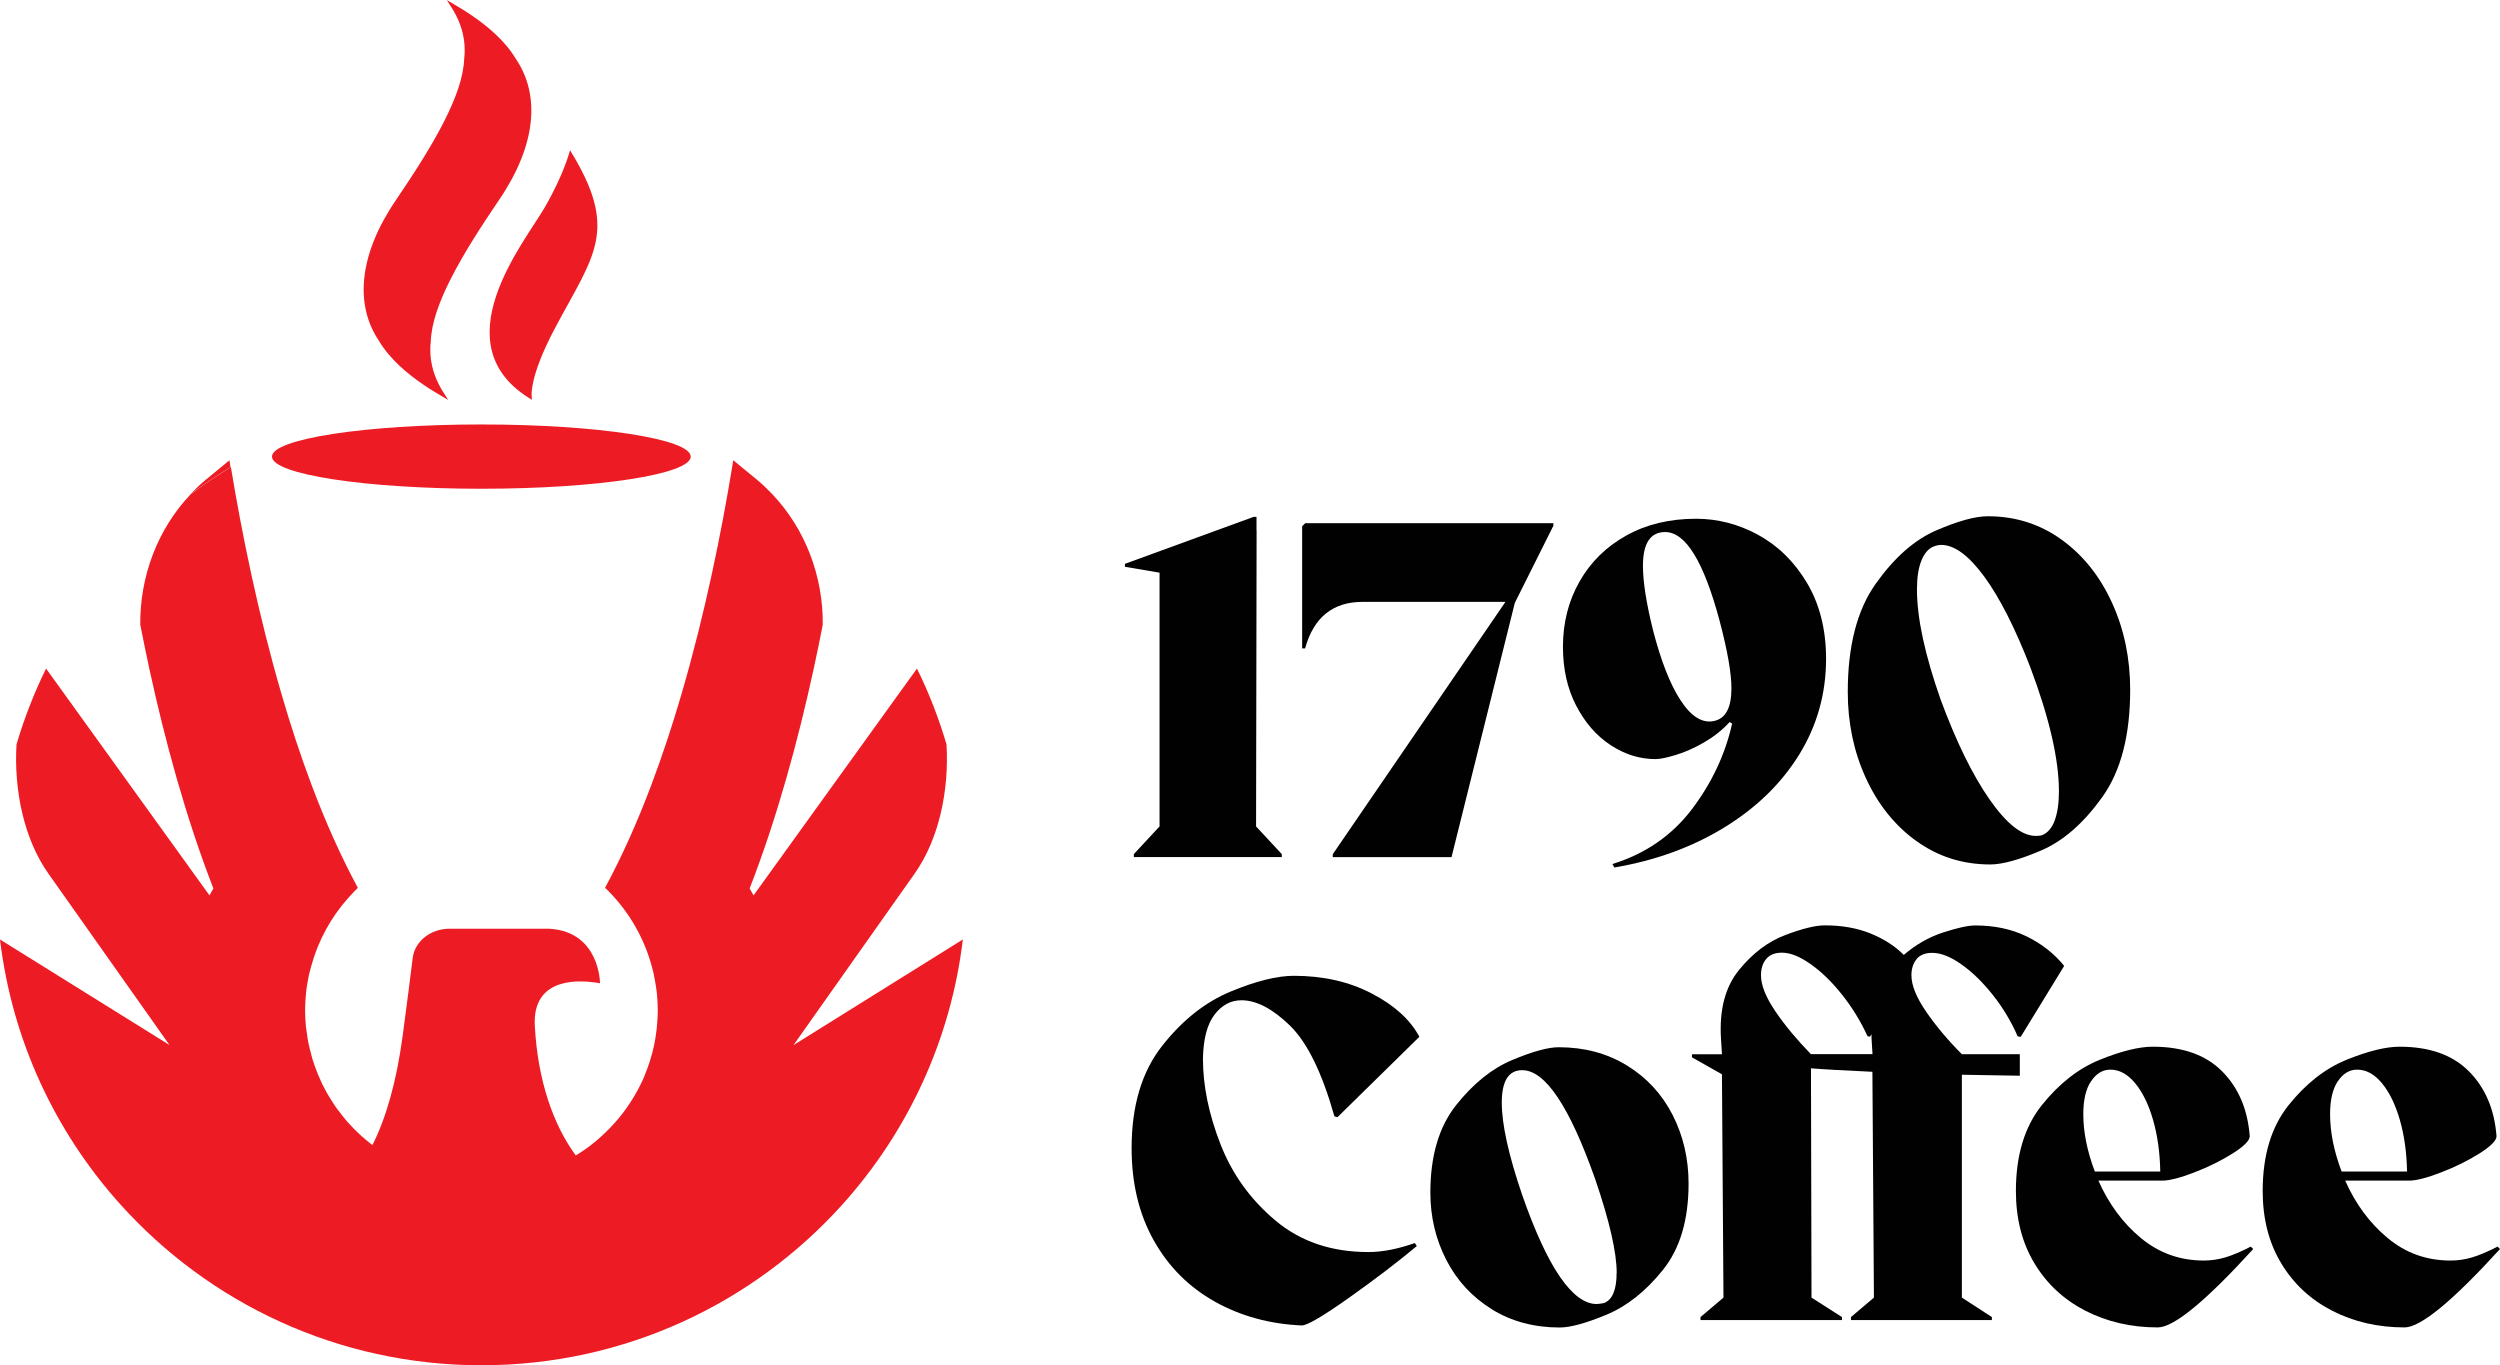 <svg viewBox="0 0 280 152.91" xmlns="http://www.w3.org/2000/svg" data-name="Capa 2" id="Capa_2">
  <defs>
    <style>
      .cls-1 {
        fill: #010101;
      }

      .cls-2 {
        fill-rule: evenodd;
      }

      .cls-2, .cls-3 {
        fill: #ed1c24;
      }
    </style>
  </defs>
  <g data-name="Layer 1" id="Layer_1">
    <g>
      <g>
        <g>
          <path d="M140.74,59.37l-.06,33.19,2.88,3.1v.33h-16.57v-.33l2.88-3.1v-28.42l-3.88-.66v-.33l14.41-5.26h.33v1.5Z" class="cls-1"></path>
          <path d="M146.17,58.6h27.81v.28l-4.32,8.64-7.09,28.48h-13.3v-.33l19.34-28.26h-16.01c-3.32,0-5.47,1.74-6.43,5.21h-.33v-13.68l.33-.33Z" class="cls-1"></path>
          <path d="M196.95,59.93c2.23,1.22,4.05,3.02,5.46,5.4,1.4,2.38,2.11,5.2,2.11,8.45,0,3.91-1.01,7.5-3.02,10.75-2.01,3.25-4.82,5.97-8.42,8.17-3.6,2.2-7.69,3.68-12.27,4.46l-.22-.39c3.69-1.14,6.66-3.19,8.89-6.12,2.23-2.94,3.74-6.14,4.52-9.61l-.28-.17c-.81.89-1.76,1.64-2.85,2.27-1.09.63-2.14,1.1-3.16,1.41-1.02.31-1.78.47-2.3.47-1.77,0-3.45-.53-5.04-1.58-1.59-1.05-2.87-2.53-3.85-4.43-.98-1.9-1.47-4.09-1.47-6.57,0-2.7.62-5.13,1.86-7.31,1.24-2.18,2.98-3.9,5.24-5.15,2.25-1.26,4.86-1.88,7.81-1.88,2.44,0,4.77.61,7.01,1.83ZM184.01,63.36c0,1.77.37,4.16,1.11,7.15.89,3.47,1.92,6.11,3.1,7.92,1.18,1.81,2.42,2.59,3.71,2.33,1.33-.26,1.99-1.48,1.99-3.66,0-1.7-.44-4.23-1.33-7.59-1.77-6.61-3.8-9.92-6.09-9.92-1.66,0-2.49,1.26-2.49,3.77Z" class="cls-1"></path>
          <path d="M214.62,94.19c-2.42-1.75-4.3-4.11-5.65-7.06-1.35-2.95-2.02-6.17-2.02-9.64,0-5.13,1.04-9.17,3.13-12.11,2.09-2.94,4.35-4.93,6.79-5.98s4.36-1.58,5.76-1.58c3.1,0,5.86.88,8.28,2.63,2.42,1.75,4.3,4.12,5.65,7.09,1.35,2.97,2.02,6.21,2.02,9.72,0,5.1-1.04,9.1-3.13,12.02-2.09,2.92-4.36,4.9-6.81,5.96-2.46,1.05-4.37,1.58-5.73,1.58-3.1,0-5.86-.88-8.28-2.63ZM230.13,91.87c.31-.83.47-1.91.47-3.24,0-3.58-1.07-8.22-3.21-13.91-1.7-4.39-3.42-7.77-5.15-10.14-1.74-2.36-3.34-3.55-4.82-3.55-.26,0-.54.06-.83.17-.59.22-1.05.75-1.39,1.58s-.5,1.91-.5,3.24c0,3.21.89,7.33,2.66,12.36,1.74,4.69,3.55,8.4,5.46,11.14,1.9,2.73,3.63,4.1,5.18,4.1.37,0,.63-.04.78-.11.59-.26,1.04-.8,1.36-1.63Z" class="cls-1"></path>
        </g>
        <g>
          <path d="M136.08,145.79c-2.91-1.62-5.2-3.91-6.85-6.85-1.66-2.95-2.49-6.4-2.49-10.35,0-4.74,1.14-8.55,3.41-11.44,2.27-2.89,4.84-4.92,7.69-6.1,2.85-1.18,5.21-1.76,7.08-1.76,3.28,0,6.19.66,8.73,1.99,2.54,1.32,4.31,2.94,5.32,4.84l-9.18,9.01-.34-.11c-1.38-4.89-3.04-8.27-4.98-10.16-1.94-1.88-3.75-2.83-5.43-2.83-1.19,0-2.2.54-3.02,1.62-.82,1.08-1.25,2.72-1.29,4.92,0,3.02.65,6.21,1.96,9.57,1.31,3.36,3.36,6.21,6.16,8.56,2.8,2.35,6.27,3.53,10.41,3.53,1.57,0,3.3-.34,5.2-1.01l.22.34c-2.09,1.75-4.61,3.67-7.55,5.76-2.95,2.09-4.72,3.13-5.32,3.13-3.58-.15-6.83-1.04-9.74-2.66Z" class="cls-1"></path>
          <path d="M167.08,146.63c-2.2-1.36-3.9-3.2-5.09-5.51-1.19-2.31-1.79-4.83-1.79-7.55,0-4.1.96-7.37,2.88-9.79,1.92-2.42,4.02-4.11,6.29-5.06s4.01-1.43,5.2-1.43c2.87,0,5.42.68,7.64,2.04,2.22,1.36,3.93,3.21,5.12,5.54,1.19,2.33,1.79,4.9,1.79,7.69,0,4.07-.96,7.29-2.88,9.68-1.92,2.39-4.03,4.06-6.32,5.01-2.29.95-4.04,1.43-5.23,1.43-2.87,0-5.41-.68-7.61-2.04ZM181.07,142.58c0-2.31-.8-5.82-2.41-10.52-2.87-8.13-5.59-12.2-8.17-12.2-1.53,0-2.29,1.21-2.29,3.64s.76,5.88,2.29,10.35c1.42,4.07,2.83,7.12,4.22,9.15,1.4,2.03,2.77,3.05,4.11,3.05.19,0,.47-.04.84-.11.93-.37,1.4-1.49,1.4-3.36Z" class="cls-1"></path>
          <path d="M214.67,107.41c-.39.47-.59,1.07-.59,1.82,0,1.12.55,2.48,1.65,4.08,1.1,1.6,2.43,3.19,4,4.76h6.49v2.41l-6.49-.11v24.96l3.36,2.18v.34h-15.78v-.34l2.57-2.18-.17-25.29c-3.28-.15-5.58-.28-6.88-.39l.06,25.68,3.41,2.18v.34h-15.84v-.34l2.57-2.18-.17-25.01-3.36-1.9v-.34h3.36l-.11-1.79c-.19-3.21.48-5.75,2.01-7.64,1.53-1.88,3.25-3.19,5.18-3.92,1.92-.73,3.4-1.09,4.45-1.09,1.9,0,3.6.3,5.09.9,1.49.6,2.74,1.4,3.75,2.41,1.34-1.16,2.82-2,4.42-2.52,1.6-.52,2.8-.78,3.58-.78,2.16,0,4.08.41,5.76,1.23,1.68.82,3.08,1.92,4.2,3.3l-4.87,7.95-.34-.06c-.71-1.64-1.63-3.18-2.77-4.62-1.14-1.44-2.31-2.58-3.53-3.44-1.21-.86-2.3-1.29-3.27-1.29-.78,0-1.37.23-1.76.7ZM209.72,118.07l-.11-1.79v-.45l-.17.28-.28-.06c-.75-1.64-1.69-3.18-2.83-4.62-1.14-1.44-2.31-2.58-3.53-3.44-1.21-.86-2.29-1.29-3.22-1.29-.78,0-1.37.23-1.76.7-.39.47-.59,1.07-.59,1.82,0,1.12.54,2.47,1.62,4.06,1.08,1.59,2.41,3.18,3.97,4.78h6.88Z" class="cls-1"></path>
          <path d="M252.36,139.89c-5.34,5.86-8.9,8.78-10.69,8.78-2.99,0-5.69-.63-8.11-1.87-2.43-1.25-4.33-3.02-5.71-5.32-1.38-2.29-2.07-4.99-2.07-8.09,0-3.99.97-7.2,2.91-9.62,1.94-2.42,4.11-4.12,6.52-5.09,2.41-.97,4.37-1.45,5.9-1.45,3.36,0,5.95.92,7.78,2.77,1.83,1.85,2.85,4.26,3.08,7.25,0,.49-.64,1.13-1.9,1.93-1.27.8-2.7,1.51-4.31,2.13-1.6.62-2.8.92-3.58.92h-7.16c1.16,2.61,2.74,4.76,4.76,6.43s4.36,2.52,7.05,2.52c.82,0,1.63-.12,2.43-.36.8-.24,1.74-.64,2.83-1.2l.28.28ZM234.2,121.09c-.58.86-.87,2.09-.87,3.69,0,2.01.43,4.16,1.29,6.43h7.33c-.04-2.13-.31-4.06-.81-5.79-.5-1.73-1.18-3.11-2.01-4.11-.84-1.01-1.76-1.51-2.77-1.51-.86,0-1.58.43-2.15,1.29Z" class="cls-1"></path>
          <path d="M280,139.89c-5.34,5.86-8.9,8.78-10.69,8.78-2.99,0-5.69-.63-8.11-1.87-2.43-1.25-4.33-3.02-5.71-5.32-1.38-2.29-2.07-4.99-2.07-8.09,0-3.99.97-7.2,2.91-9.62,1.94-2.42,4.11-4.12,6.52-5.09,2.41-.97,4.37-1.45,5.9-1.45,3.36,0,5.95.92,7.78,2.77s2.85,4.26,3.08,7.25c0,.49-.64,1.13-1.9,1.93-1.27.8-2.7,1.51-4.31,2.13-1.6.62-2.8.92-3.58.92h-7.16c1.16,2.61,2.74,4.76,4.76,6.43,2.01,1.68,4.36,2.52,7.05,2.52.82,0,1.63-.12,2.43-.36.8-.24,1.74-.64,2.83-1.2l.28.28ZM261.84,121.09c-.58.86-.87,2.09-.87,3.69,0,2.01.43,4.16,1.29,6.43h7.33c-.04-2.13-.31-4.06-.81-5.79-.5-1.73-1.18-3.11-2.01-4.11-.84-1.01-1.76-1.51-2.77-1.51-.86,0-1.58.43-2.15,1.29Z" class="cls-1"></path>
        </g>
      </g>
      <g>
        <ellipse ry="3.6" rx="23.45" cy="51.14" cx="53.91" class="cls-3"></ellipse>
        <path d="M25.7,51.55l-2.65,2.18c-.62.51-1.2,1.07-1.75,1.65,1.45-1.09,2.96-2.11,4.52-3.05-.04-.26-.08-.51-.12-.77Z" class="cls-2"></path>
        <path d="M50.12,44.79c.35,0-2.35-2.51-1.87-6.56.13-4.05,3.44-9.65,7.64-15.83,4.21-6.18,4.63-11.78,1.87-15.83-2.41-4.05-8-6.56-7.64-6.56-.35,0,2.35,2.51,1.87,6.56-.13,4.05-3.44,9.65-7.64,15.83-4.21,6.18-4.63,11.78-1.87,15.83,2.41,4.05,8,6.56,7.64,6.56Z" class="cls-3"></path>
        <path d="M63.84,16.82s-.61,2.58-2.86,6.46c-2.25,3.88-11.77,15.42-1.38,21.51,0,0-.69-1.94,2.6-8.12,4.34-8.15,7.18-10.89,1.64-19.85Z" class="cls-2"></path>
        <path d="M88.88,117.04l13.57-19.21c2.74-3.89,3.86-9.35,3.56-14.46-.87-2.94-1.97-5.78-3.31-8.49l-18.3,25.4c-.14-.26-.29-.51-.44-.77,3.11-8,5.44-16.64,7.16-24.54.37-1.71.72-3.38,1.03-5.01.05-5.45-1.97-10.72-5.63-14.59-.55-.58-1.13-1.14-1.75-1.65l-2.65-2.18c-.04.26-.08.51-.12.77-1.19,7.26-3.01,16.33-5.67,25.42-1,3.44-2.13,6.87-3.39,10.21-1.52,4.04-3.24,7.91-5.17,11.49,2.4,2.3,4.18,5.2,5.13,8.44.11.36.2.73.29,1.1.05.21.09.43.13.65.09.48.17.96.23,1.46.01.1.02.21.03.31.06.58.09,1.17.09,1.77s-.04,1.17-.09,1.75c-.01.15-.03.3-.05.45-.06.54-.14,1.07-.25,1.59,0,.04-.01.08-.02.11-.11.54-.26,1.07-.42,1.6-.05.16-.1.32-.15.48-.15.44-.31.87-.48,1.29-.04.11-.08.22-.13.32-.2.46-.43.9-.66,1.34-.1.18-.2.37-.31.55-.18.31-.37.62-.57.92-.15.23-.3.45-.46.67-.23.31-.46.62-.7.91-.17.2-.34.4-.51.6-.18.2-.36.4-.55.59-.31.32-.63.63-.96.93-.19.17-.38.34-.57.51-.24.2-.48.39-.72.57-.17.13-.34.25-.51.37-.35.25-.71.47-1.07.7-2.49-3.38-4.26-8.33-4.59-14.51-.26-4.79,3.7-5.4,7.3-4.78,0,0,0-5.74-5.63-6.1h-11.25c-2.1,0-3.88,1.42-4.1,3.29-.25,2.08-.64,5.07-1.13,8.76-.67,4.98-1.82,9.1-3.38,12.18-.96-.74-1.85-1.54-2.65-2.44-.06-.07-.13-.13-.18-.2-.26-.3-.5-.61-.74-.92-.13-.16-.26-.33-.38-.49-.2-.28-.39-.56-.57-.85-.14-.22-.28-.44-.41-.66-.16-.27-.31-.54-.45-.82-.14-.26-.27-.52-.39-.79-.12-.26-.24-.53-.35-.8-.12-.3-.23-.6-.34-.9-.09-.26-.18-.51-.26-.78-.1-.34-.19-.68-.27-1.02-.06-.24-.12-.49-.17-.73-.08-.39-.13-.79-.19-1.2-.03-.21-.07-.41-.09-.62-.06-.62-.1-1.24-.1-1.87,0-.59.04-1.17.09-1.74.01-.12.02-.24.03-.36.06-.49.13-.97.23-1.44.04-.24.09-.47.15-.7.06-.24.12-.48.19-.72.78-2.87,2.22-5.48,4.17-7.66.05-.05.1-.1.15-.16.29-.32.58-.64.9-.94-1.93-3.58-3.65-7.45-5.17-11.49-1.26-3.34-2.38-6.77-3.38-10.21-2.65-9.08-4.47-18.16-5.67-25.42-1.56.94-3.07,1.96-4.52,3.05-3.67,3.87-5.68,9.15-5.63,14.59.32,1.62.66,3.3,1.03,5.01,1.72,7.9,4.05,16.54,7.16,24.54-.15.25-.29.51-.44.77l-18.3-25.4c-1.33,2.71-2.44,5.55-3.31,8.49-.3,5.11.82,10.57,3.56,14.46l13.57,19.21L0,105.22c1.36,11.33,6.21,21.58,13.46,29.65,9.94,11.07,24.38,18.04,40.46,18.04s30.51-6.97,40.46-18.04c7.25-8.07,12.1-18.32,13.46-29.65l-18.95,11.82Z" class="cls-2"></path>
      </g>
    </g>
  </g>
</svg>